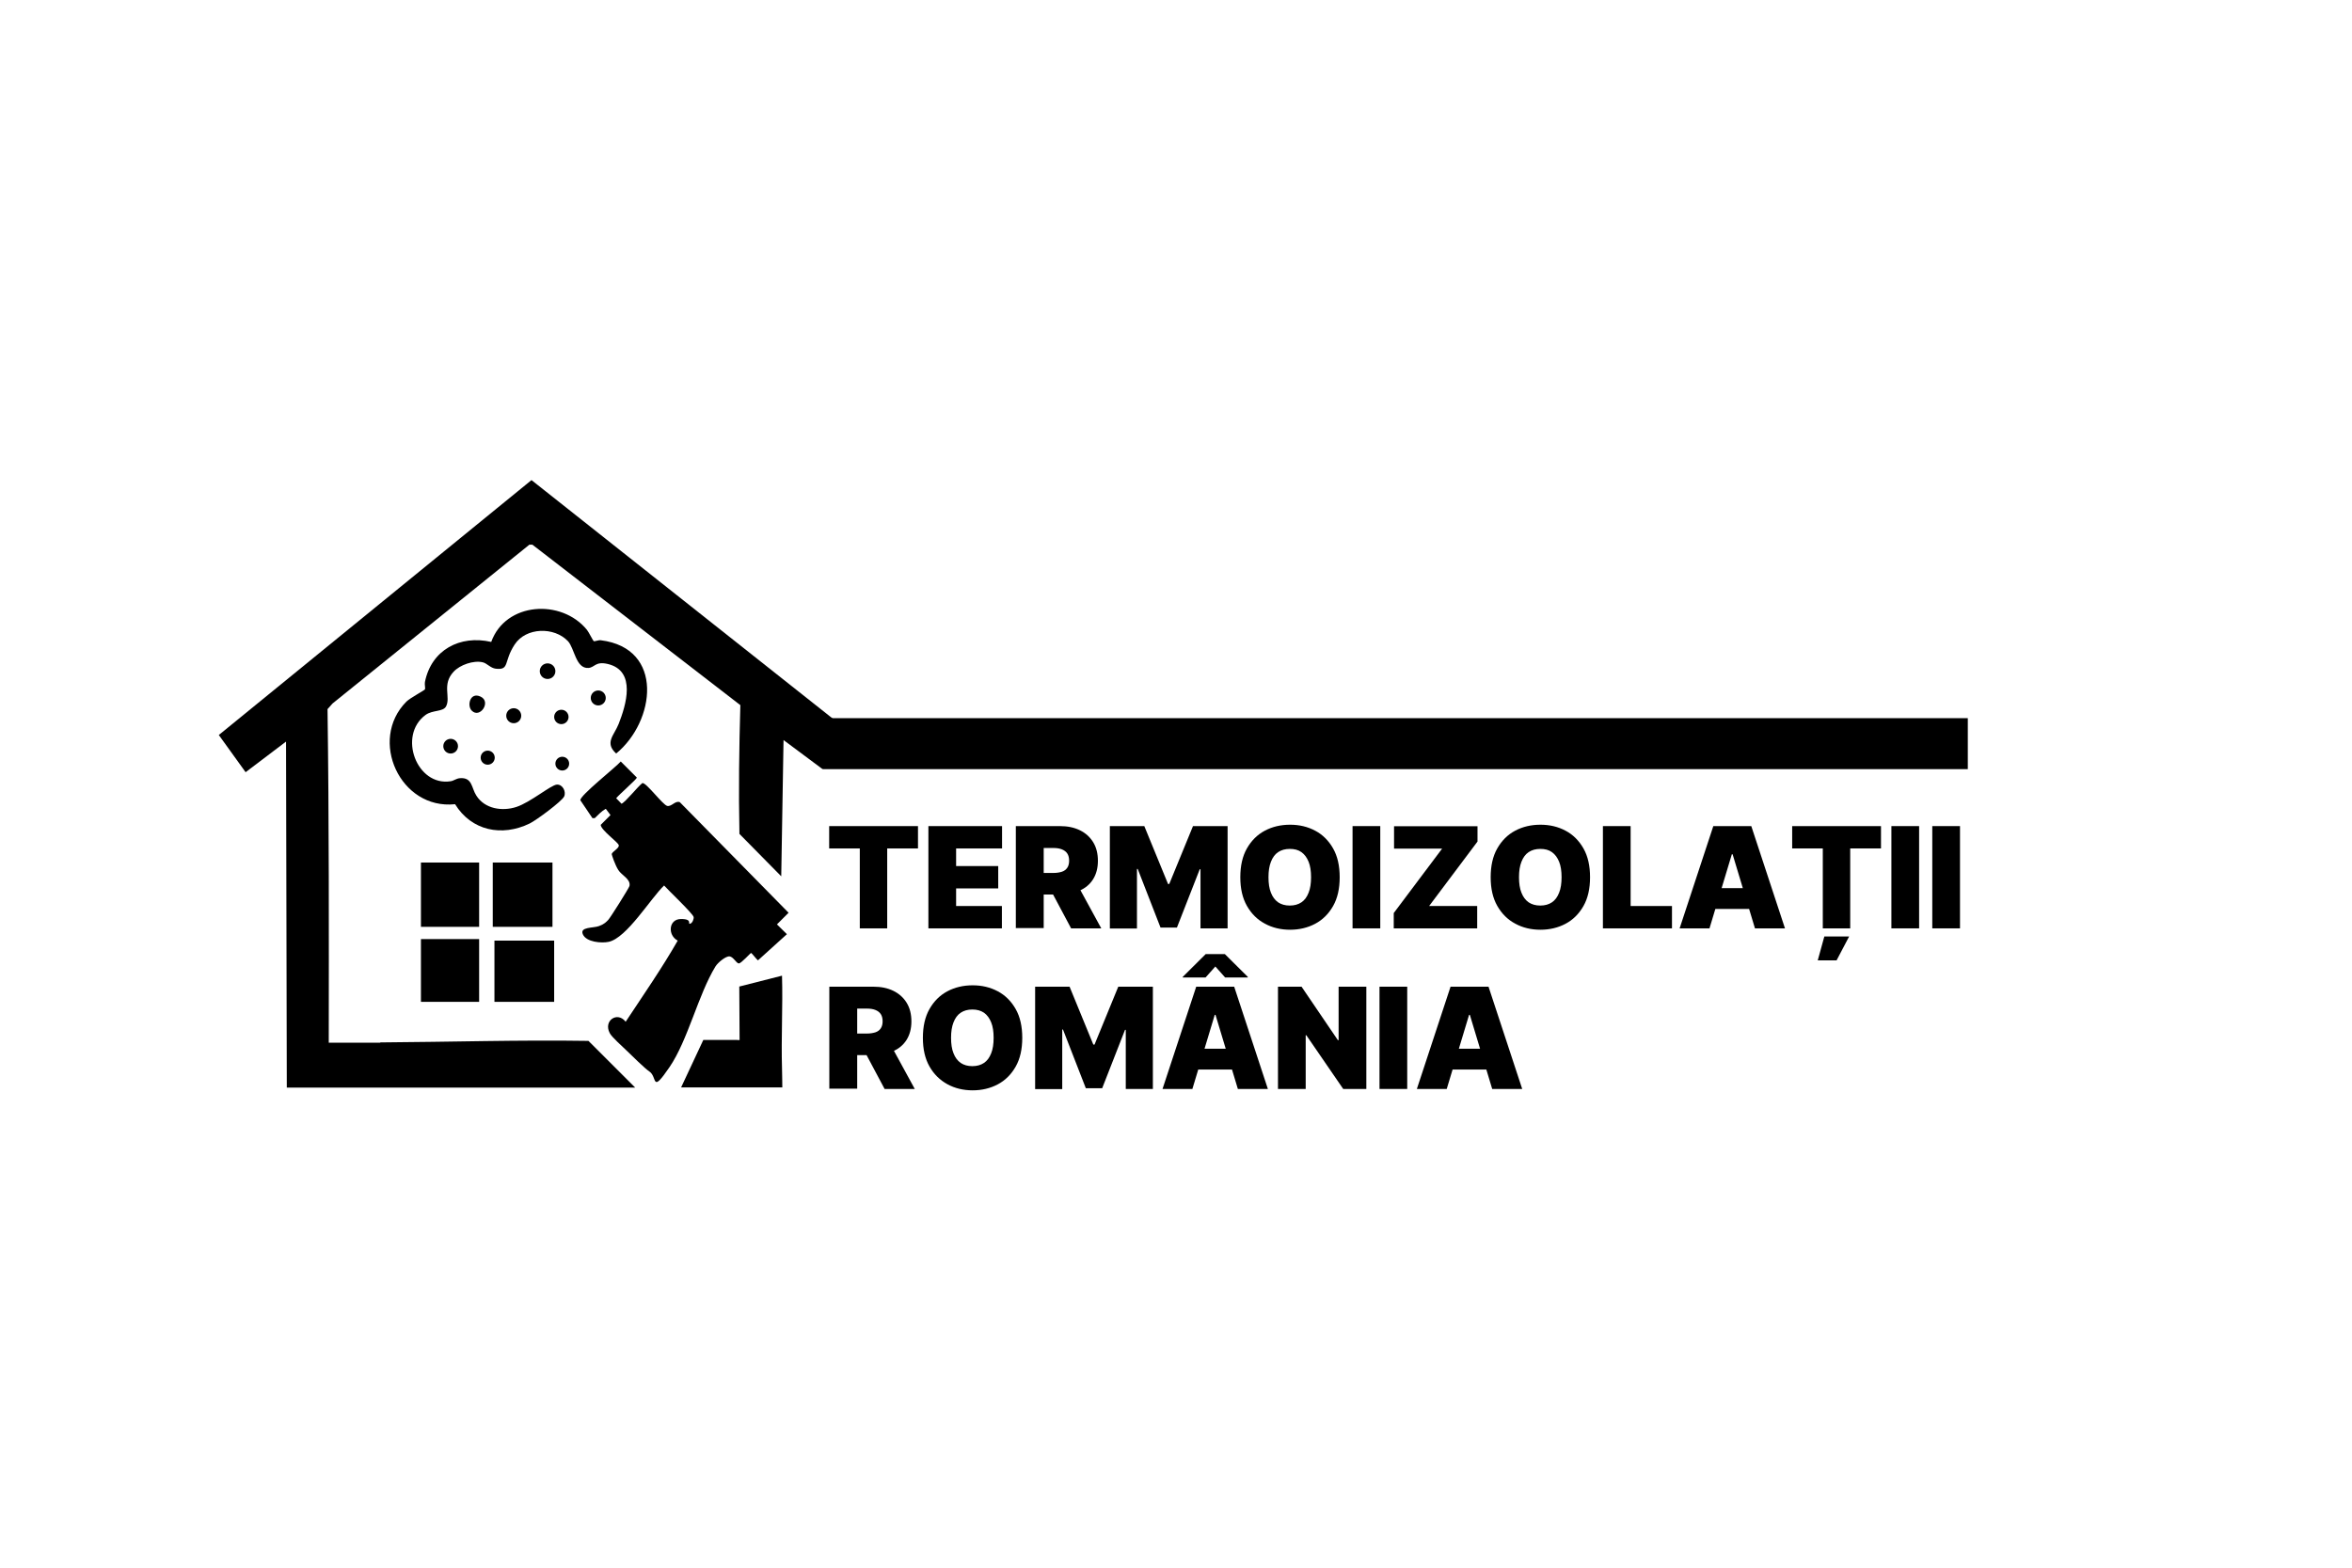 <svg viewBox="0 0 1536 1024" version="1.1" xmlns="http://www.w3.org/2000/svg" id="Layer_1">
  <g>
    <path d="M248.4,680.9c45.9-.3,90.6-1.7,135.9-1l30.5,30.5h-227.5l-.5-226-26.4,20-17.5-24.3,204.2-166.5,208.5,165.1-18.4,23.7-25.5-19-1.5,89-27.3-27.7c-.6-28.1-.2-56.2.6-84.1l-135.8-104.8h-2c0,0-128.5,103.7-128.5,103.7l-3.3,3.7c1,72.3.9,145.5.8,217.9h33.6Z" class="st0"></path>
    <g>
      <g>
        <path d="M395.4,528.4c-2.4,1.4-5,4-7,6h-1.5s-7.9-11.7-7.9-11.7c-.3-3.1,23-21.4,26.4-25.3l10.5,10.5c0,1-11.7,11.2-13.5,13.5l3.5,3.6c2.6-1.1,10.5-11.1,13.6-13.5,2.4-.6,13.3,14.2,16.2,14.9s5.3-3.7,8.3-2.4l71,72.2-7.6,7.6,6.5,6.4-18.9,17.1c-1-.7-4-4.8-4.5-4.8s-6.4,6.8-8,6.8-3.6-4.4-6.1-4.6-7.6,4.1-9.1,6.5c-11.4,18.6-18,48.2-30.1,65.9s-7.7,6.4-13.1,2.8c-2.9-1.9-11.5-10.4-14.6-13.4s-10.1-9.2-11.3-11.7c-4.3-8.1,5-14.4,10.4-7.4,11.5-17.4,23.7-35,34-53-6.7-3.5-6-14,2-14.1s4.3,3.5,6,3.1,2.6-3.3,2.4-4.4c-.4-2.2-16.7-17.6-19.3-20.6-8.8,8.4-24.4,34.3-36.2,36.8-4.7,1-14.5.2-16.8-4.8-2.4-5.1,6.8-4.1,10.5-5.5s4.7-2.7,6-4,13.5-20.7,13.9-22.2c.9-4.5-5.1-6.9-7.3-10.4s-4.3-9.9-4.3-10.4c.1-1.5,5-3.8,4.6-5.8s-11.5-9.7-11.8-13.3l6.4-6.4-3-4Z" class="st0"></path>
        <path d="M483.1,679.3c-.8.2-1.5,0-1.8,0h-22l-14.5,31h66.1s-.1-10.3-.2-12.5c-.6-20.1.6-40.4,0-60.5l-27.9,7.1.2,34.8Z" class="st0"></path>
      </g>
      <g>
        <path d="M296.2,438.8c-7.8,8.4-1.7,16.6-4.9,22.6-2,3.7-8.7,2.2-13.4,5.6-18.3,13.5-5.7,46.8,16.4,43.3,2.1-.3,3.6-1.8,6.1-2,8.2-.6,7.4,6.4,10.7,11.4,5.5,8.7,16.9,10.4,26.1,7.4s22.5-14.3,26.4-14.6,6.3,4.7,4.8,7.8-18,15.4-22.5,17.6c-18.1,8.8-38,4.8-48.7-12.6-35.9,3.8-56.7-42-31.8-67,2.4-2.4,11.7-7.3,12.1-8s-.3-3.2,0-4.8c4.2-21,22.9-30.9,43.3-26.2,9.4-26.1,45.9-28.3,62.5-7.9,1.3,1.6,3.9,7.1,4.5,7.4s3-.8,4.5-.6c41.8,5.2,35.6,53.1,10.1,74-7.8-7.1-1.3-11.9,1.6-19.3,4.8-12.2,11.8-34.7-7.1-39.2-8.1-1.9-8.5,2.3-12.6,2.6-8.3.6-9.1-12.9-13.4-17.5-9-9.5-27.4-9.1-34.8,2.2s-3.1,16.8-12.3,15.8c-3.5-.4-5.8-3.6-8.6-4.2-6-1.4-14.8,1.7-18.9,6.1Z" class="st0"></path>
        <path d="M308.1,464.2c-3.3-3.3-1.1-12.4,5.7-9.2,7.3,3.3-.4,14.6-5.7,9.2Z" class="st0"></path>
        <circle r="5.1" cy="438.4" cx="357.6" class="st0"></circle>
        <circle r="4.9" cy="467.5" cx="335.5" class="st0"></circle>
        <circle r="4.9" cy="455.9" cx="390.7" class="st0"></circle>
        <circle r="4.8" cy="487.4" cx="294.3" class="st0"></circle>
        <circle r="4.7" cy="468.3" cx="366.6" class="st0"></circle>
        <circle r="4.6" cy="494.9" cx="318.5" class="st0"></circle>
        <circle r="4.5" cy="498.8" cx="367.2" class="st0"></circle>
      </g>
      <g>
        <rect height="42" width="39" y="563.4" x="321.8" class="st0"></rect>
        <rect height="42" width="38" y="563.4" x="274.9" class="st0"></rect>
        <rect height="41" width="38" y="613.4" x="274.9" class="st0"></rect>
        <rect height="40" width="39" y="614.4" x="322.9" class="st0"></rect>
      </g>
    </g>
  </g>
  <g>
    <path d="M541.5,554.2v-14.6h58v14.6h-20.1v52.2h-17.9v-52.2h-20.1Z" class="st0"></path>
    <path d="M606.3,606.4v-66.8h48.1v14.6h-30v11.5h27.5v14.6h-27.5v11.5h29.9v14.6h-48Z" class="st0"></path>
    <path d="M663.4,606.4v-66.8h28.8c5,0,9.3.9,13,2.7s6.6,4.4,8.7,7.8c2.1,3.4,3.1,7.5,3.1,12.2s-1.1,8.8-3.2,12.1c-2.1,3.3-5.1,5.8-8.9,7.4s-8.3,2.5-13.3,2.5h-17.2v-14.1h13.6c2.1,0,3.9-.3,5.5-.8,1.5-.5,2.7-1.4,3.5-2.6.8-1.2,1.2-2.7,1.2-4.6s-.4-3.5-1.2-4.7c-.8-1.2-2-2.1-3.5-2.7-1.5-.6-3.3-.9-5.5-.9h-6.4v52.3h-18.1ZM702.5,575.8l16.7,30.6h-19.7l-16.3-30.6h19.3Z" class="st0"></path>
    <path d="M724.7,539.6h22.6l15.5,37.8h.8l15.5-37.8h22.6v66.8h-17.7v-38.6h-.5l-14.9,38.1h-10.7l-14.9-38.3h-.5v38.9h-17.7v-66.8Z" class="st0"></path>
    <path d="M874.9,573c0,7.4-1.4,13.7-4.3,18.8-2.9,5.1-6.8,9-11.7,11.6-4.9,2.6-10.4,3.9-16.4,3.9s-11.6-1.3-16.5-4c-4.9-2.6-8.8-6.5-11.7-11.6s-4.3-11.3-4.3-18.7,1.4-13.7,4.3-18.8,6.8-9,11.7-11.6c4.9-2.6,10.4-3.9,16.5-3.9s11.5,1.3,16.4,3.9c4.9,2.6,8.8,6.5,11.7,11.6,2.9,5.1,4.3,11.4,4.3,18.8ZM856.2,573c0-4-.5-7.4-1.6-10.1-1.1-2.7-2.6-4.8-4.7-6.3s-4.6-2.1-7.6-2.1-5.5.7-7.6,2.1-3.6,3.5-4.7,6.3c-1.1,2.8-1.6,6.1-1.6,10.1s.5,7.4,1.6,10.1c1.1,2.8,2.6,4.8,4.7,6.3,2.1,1.4,4.6,2.1,7.6,2.1s5.5-.7,7.6-2.1c2.1-1.4,3.6-3.5,4.7-6.3,1.1-2.7,1.6-6.1,1.6-10.1Z" class="st0"></path>
    <path d="M901.4,539.6v66.8h-18.1v-66.8h18.1Z" class="st0"></path>
    <path d="M910.2,606.4v-10l31.6-42.1h-31.4v-14.6h54.5v10l-31.6,42.1h31.4v14.6h-54.5Z" class="st0"></path>
    <path d="M1038.4,573c0,7.4-1.4,13.7-4.3,18.8-2.9,5.1-6.8,9-11.7,11.6-4.9,2.6-10.4,3.9-16.4,3.9s-11.6-1.3-16.5-4c-4.9-2.6-8.8-6.5-11.7-11.6s-4.3-11.3-4.3-18.7,1.4-13.7,4.3-18.8,6.8-9,11.7-11.6c4.9-2.6,10.4-3.9,16.5-3.9s11.5,1.3,16.4,3.9c4.9,2.6,8.8,6.5,11.7,11.6,2.9,5.1,4.3,11.4,4.3,18.8ZM1019.8,573c0-4-.5-7.4-1.6-10.1-1.1-2.7-2.6-4.8-4.7-6.3s-4.6-2.1-7.6-2.1-5.5.7-7.6,2.1-3.6,3.5-4.7,6.3c-1.1,2.8-1.6,6.1-1.6,10.1s.5,7.4,1.6,10.1c1.1,2.8,2.6,4.8,4.7,6.3,2.1,1.4,4.6,2.1,7.6,2.1s5.5-.7,7.6-2.1c2.1-1.4,3.6-3.5,4.7-6.3,1.1-2.7,1.6-6.1,1.6-10.1Z" class="st0"></path>
    <path d="M1046.8,606.4v-66.8h18.1v52.2h27v14.6h-45.1Z" class="st0"></path>
    <path d="M1116.5,606.4h-19.6l22-66.8h24.8l22,66.8h-19.6l-14.6-48.4h-.5l-14.6,48.4ZM1112.9,580.1h36.8v13.6h-36.8v-13.6Z" class="st0"></path>
    <path d="M1170.4,554.2v-14.6h58v14.6h-20.1v52.2h-17.9v-52.2h-20.1ZM1187.1,627.3l4.3-15.6h16.2l-8.2,15.6h-12.3Z" class="st0"></path>
    <path d="M1253.3,539.6v66.8h-18.1v-66.8h18.1Z" class="st0"></path>
    <path d="M1280,539.6v66.8h-18.1v-66.8h18.1Z" class="st0"></path>
  </g>
  <g>
    <path d="M541.6,711.3v-66.8h28.8c5,0,9.3.9,13,2.7s6.6,4.4,8.7,7.8c2.1,3.4,3.1,7.5,3.1,12.2s-1.1,8.8-3.2,12.1c-2.1,3.3-5.1,5.8-8.9,7.4s-8.3,2.5-13.3,2.5h-17.2v-14.1h13.6c2.1,0,3.9-.3,5.5-.8,1.5-.5,2.7-1.4,3.5-2.6.8-1.2,1.2-2.7,1.2-4.6s-.4-3.5-1.2-4.7c-.8-1.2-2-2.1-3.5-2.7-1.5-.6-3.3-.9-5.5-.9h-6.4v52.3h-18.1ZM580.7,680.7l16.7,30.6h-19.7l-16.3-30.6h19.3Z" class="st0"></path>
    <path d="M667.6,677.9c0,7.4-1.4,13.7-4.3,18.8-2.9,5.1-6.8,9-11.7,11.6-4.9,2.6-10.4,3.9-16.4,3.9s-11.6-1.3-16.5-4-8.8-6.5-11.7-11.6c-2.9-5.1-4.3-11.3-4.3-18.7s1.4-13.7,4.3-18.8c2.9-5.1,6.8-9,11.7-11.6,4.9-2.6,10.4-3.9,16.5-3.9s11.5,1.3,16.4,3.9c4.9,2.6,8.8,6.5,11.7,11.6,2.9,5.1,4.3,11.4,4.3,18.8ZM648.9,677.9c0-4-.5-7.4-1.6-10.1-1.1-2.7-2.6-4.8-4.7-6.3-2.1-1.4-4.6-2.1-7.6-2.1s-5.5.7-7.6,2.1c-2.1,1.4-3.6,3.5-4.7,6.3-1.1,2.8-1.6,6.1-1.6,10.1s.5,7.4,1.6,10.1c1.1,2.8,2.6,4.8,4.7,6.3,2.1,1.4,4.6,2.1,7.6,2.1s5.5-.7,7.6-2.1c2.1-1.4,3.6-3.5,4.7-6.3,1.1-2.7,1.6-6.1,1.6-10.1Z" class="st0"></path>
    <path d="M675.9,644.5h22.6l15.5,37.8h.8l15.5-37.8h22.6v66.8h-17.7v-38.6h-.5l-14.9,38.1h-10.7l-14.9-38.3h-.5v38.9h-17.7v-66.8Z" class="st0"></path>
    <path d="M778.8,711.3h-19.6l22-66.8h24.8l22,66.8h-19.6l-14.6-48.4h-.5l-14.6,48.4ZM800.1,638.5l-6.4-7.2-6.4,7.2h-14.9v-.4l15-14.9h12.5l15,14.9v.4h-14.9ZM775.2,685h36.8v13.6h-36.8v-13.6Z" class="st0"></path>
    <path d="M892.3,644.5v66.8h-15.1l-24.1-35.1h-.4v35.1h-18.1v-66.8h15.4l23.7,34.9h.5v-34.9h18.1Z" class="st0"></path>
    <path d="M919,644.5v66.8h-18.1v-66.8h18.1Z" class="st0"></path>
    <path d="M944.9,711.3h-19.6l22-66.8h24.8l22,66.8h-19.6l-14.6-48.4h-.5l-14.6,48.4ZM941.3,685h36.8v13.6h-36.8v-13.6Z" class="st0"></path>
  </g>
  <rect height="33.3" width="747.8" y="469.1" x="537.3" class="st0"></rect>
</svg>